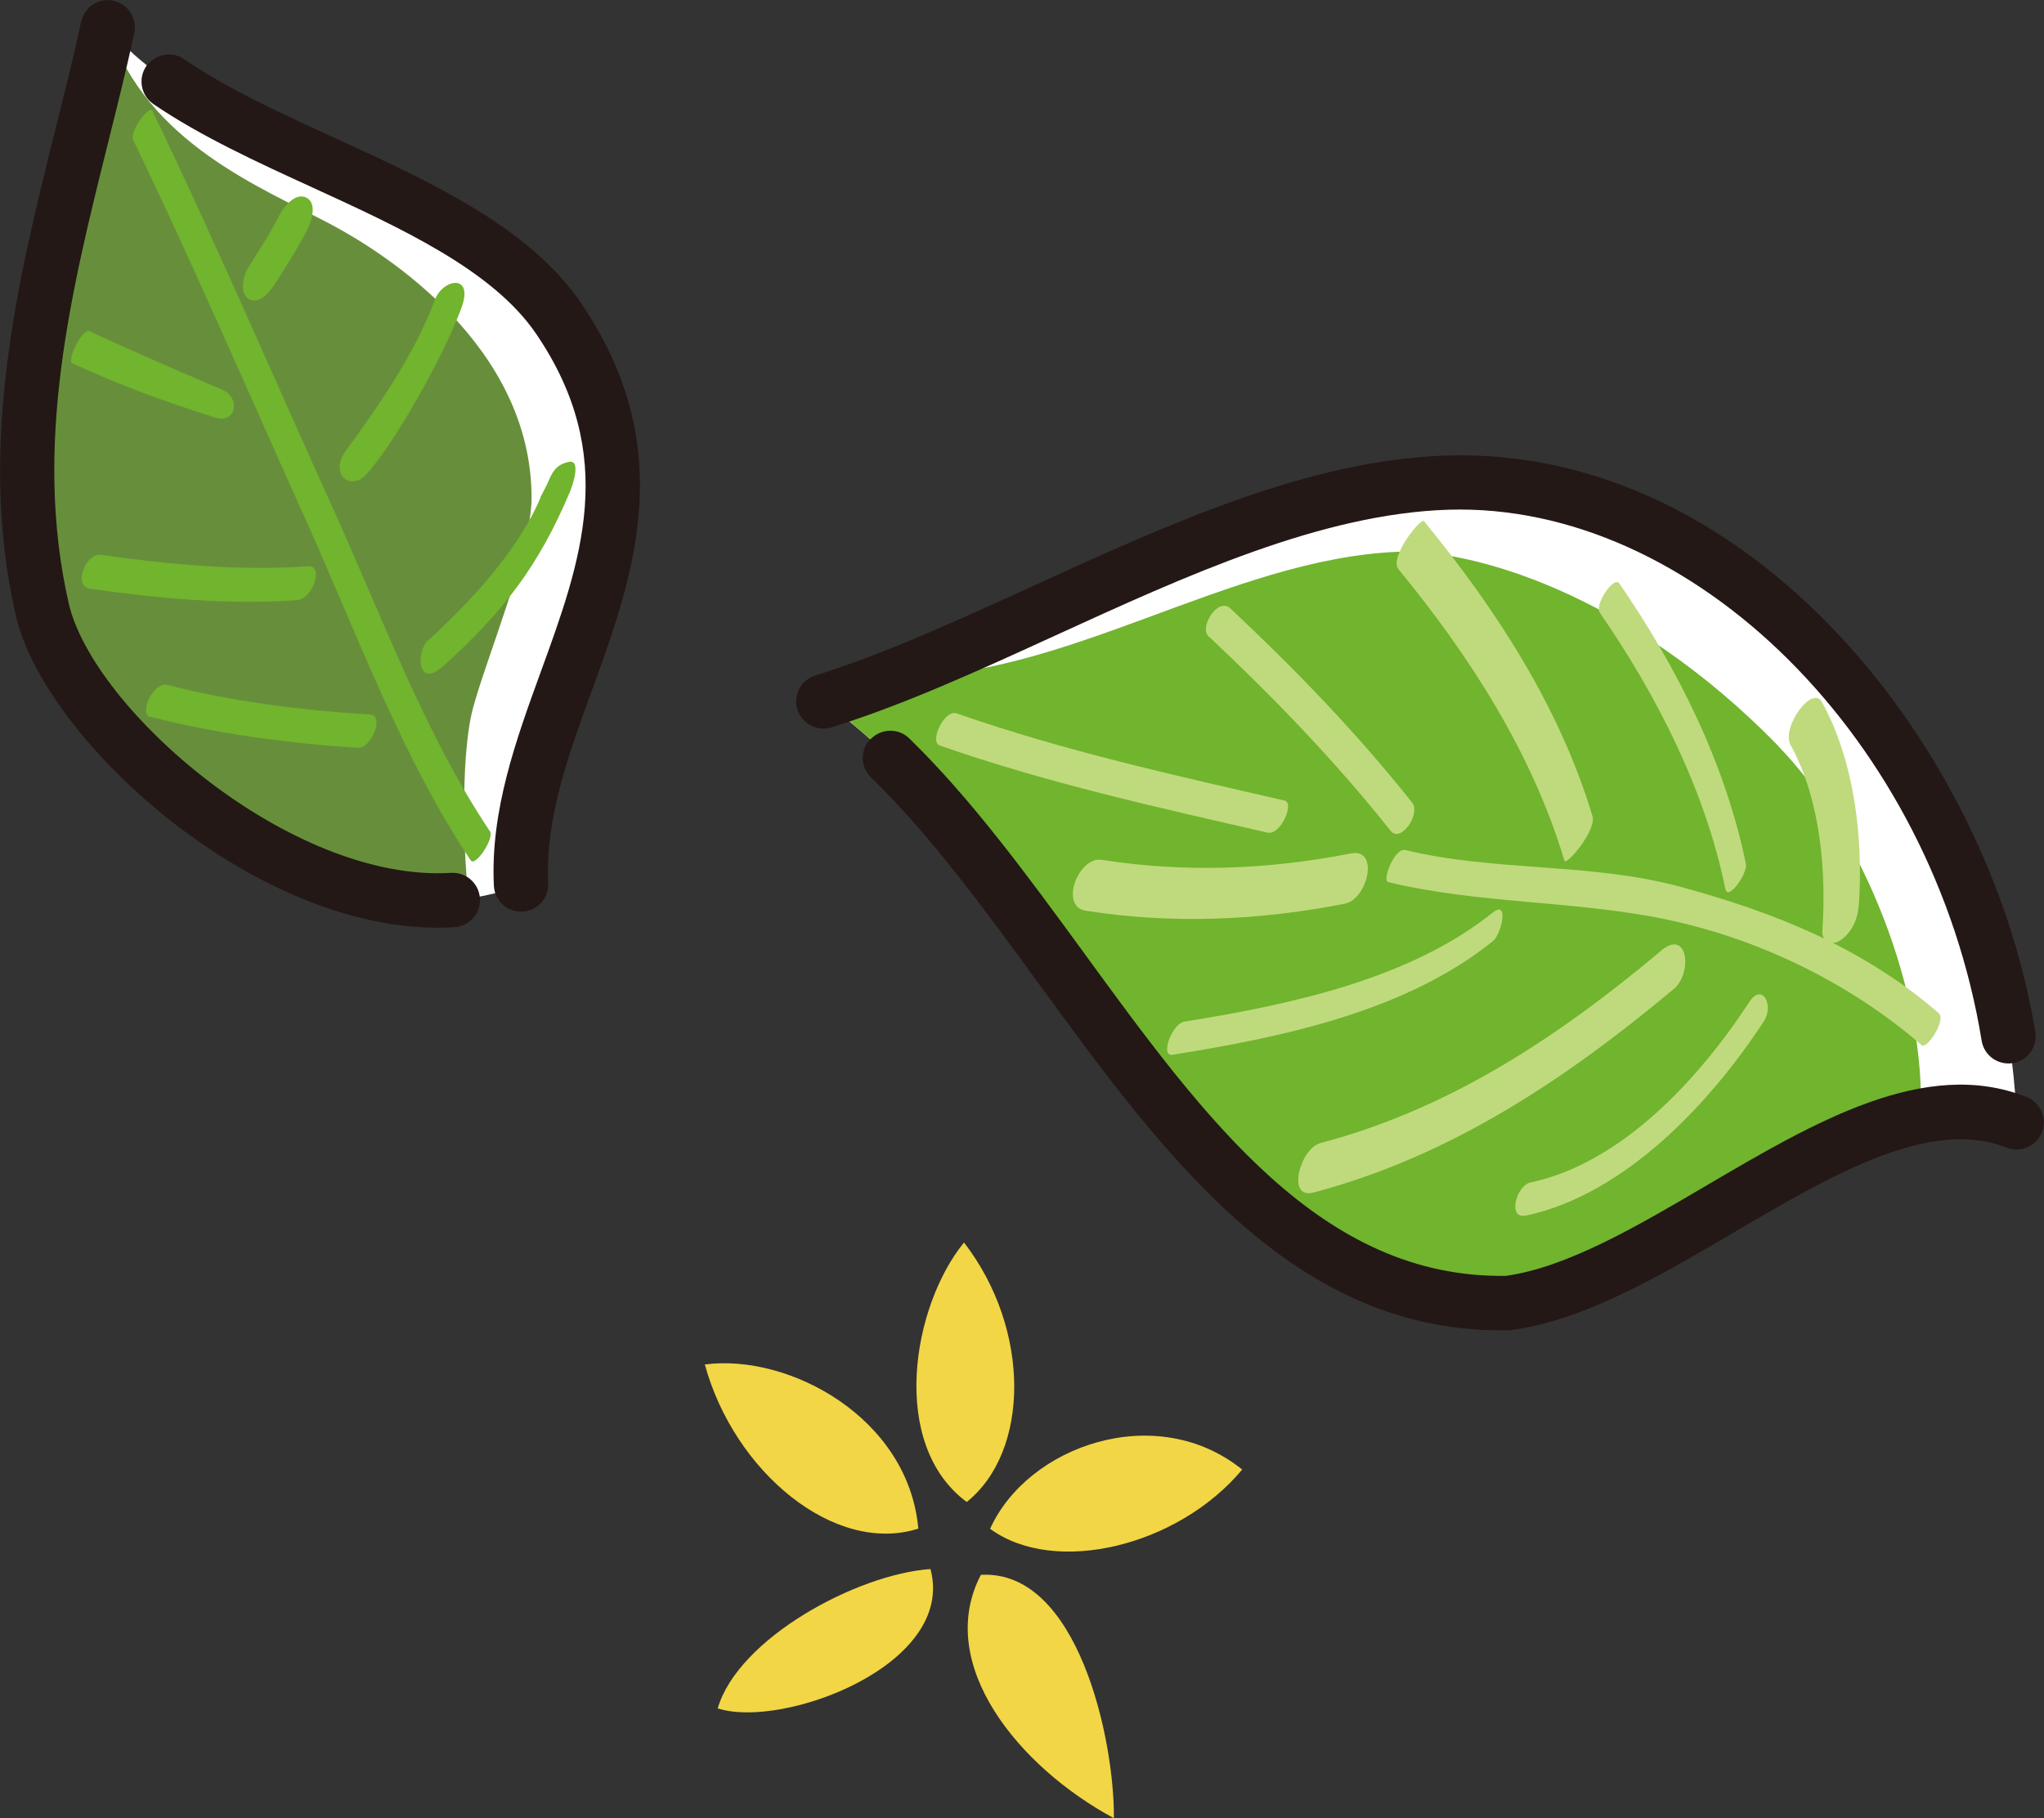 <?xml version="1.0" encoding="UTF-8"?><svg id="_分離模式" xmlns="http://www.w3.org/2000/svg" viewBox="0 0 112.78 100.34"><rect x="0" y="0" width="112.78" height="100.34" fill="#333333" stroke="none"/><defs><style>.cls-1{fill:#bfda7c;}.cls-1,.cls-2,.cls-3,.cls-4,.cls-5,.cls-6,.cls-7{stroke-width:0px;}.cls-2{fill:#f2d645;}.cls-2,.cls-5,.cls-6,.cls-7{fill-rule:evenodd;}.cls-3{fill:#231815;}.cls-4,.cls-7{fill:#71b42e;}.cls-5{fill:#678f3b;}.cls-6{fill:#fff;}</style></defs><path class="cls-6" d="m28.77,48.82c-.5-10.36,10.04-19.49,2.07-31.23C25.83,10.2,11.47,8.27,5.94,1.5,3.79,11.38-.25,22.35,2.32,33.62c1.63,7.13,16.05,19.46,26.44,15.19Z"/><path class="cls-5" d="m25.87,49.58c-.27-1.82-.5-7.7.21-10.43.73-2.78,3.24-8.75,3.25-11.66.01-8.38-8.06-13.5-11.02-15.08-3.9-2.08-10.15-4.46-12.36-10.9C3.79,11.38-.25,22.35,2.32,33.62c1.48,6.49,13.55,17.27,23.54,15.95Z"/><path class="cls-3" d="m8.23,3.48c.5-.53,1.32-.64,1.94-.21,2.37,1.63,5.28,2.96,8.36,4.37,5.25,2.41,10.69,4.9,13.54,9.1,5.45,8.02,2.87,15.11.59,21.36-1.33,3.65-2.58,7.09-2.41,10.64.04.83-.6,1.53-1.43,1.57-.83.04-1.53-.6-1.57-1.43-.2-4.14,1.22-8.04,2.59-11.81,2.23-6.12,4.33-11.91-.26-18.65-2.39-3.51-7.43-5.82-12.31-8.06-3.06-1.4-6.22-2.85-8.81-4.62-.68-.47-.86-1.4-.39-2.09.04-.06.09-.12.14-.18Z"/><path class="cls-3" d="m4.84.48c.35-.37.88-.56,1.42-.44.81.18,1.32.97,1.15,1.78-.42,1.95-.91,3.9-1.42,5.95-2.06,8.26-4.19,16.79-2.2,25.52,1.34,5.85,12.26,15.42,21.1,14.88.83-.05,1.54.58,1.59,1.41.05.83-.58,1.54-1.41,1.59-10.65.65-22.62-10.27-24.2-17.21-2.16-9.42.16-18.71,2.21-26.91.51-2.03.99-3.96,1.4-5.86.06-.27.19-.51.37-.7Z"/><path class="cls-4" d="m27.02,45.86c-3.58-5.36-5.93-11.8-8.58-17.65-3.34-7.37-6.53-14.82-10.04-22.11-.15-.32-1.28,1.15-1.05,1.63,3.34,6.92,6.38,13.99,9.54,21,2.8,6.21,5.28,13.07,9.09,18.76.24.35,1.32-1.22,1.05-1.63h0Z"/><path class="cls-4" d="m29.83,27.45c-1.23,2.91-3.9,5.81-6.22,7.9-.65.58-.61,2.73.86,1.4,3.31-2.99,5.25-5.51,6.99-9.64.09-.2.65-1.77-.07-1.62-.75.15-.94.62-1.2,1.23l-.37.72Z"/><path class="cls-4" d="m19.89,26.44c.9-.47,4.29-6,5.57-9.45.71-1.92-1.04-1.61-1.47-.43-1.1,2.96-3.09,5.83-4.94,8.36-.74,1.01-.05,2,.85,1.52Z"/><path class="cls-4" d="m15.44,11.83c-.57,1.12-1.1,1.91-1.75,2.95-.26.42-.51,1.43.06,1.73.62.33,1.2-.5,1.47-.92.61-.97,1.23-1.92,1.75-2.95.22-.44.54-1.41-.06-1.73-.59-.31-1.24.48-1.47.92h0Z"/><path class="cls-4" d="m12.21,21.48c-1.13-.47-4.57-1.95-7.28-3.2-.38-.18-1.27,1.61-.94,1.77,2.71,1.25,5.06,2.09,7.9,3,1.12.36,1.45-1.1.32-1.57Z"/><path class="cls-4" d="m17,31.25c-3.74.27-7.73-.1-11.43-.63-.83-.12-1.56,1.73-.6,1.87,3.7.53,7.69.9,11.43.63.84-.06,1.51-1.93.6-1.87h0Z"/><path class="cls-4" d="m8.3,39.56c3.68.94,7.68,1.47,11.46,1.71.72.04,1.48-1.79.65-1.84-3.68-.22-7.6-.71-11.17-1.63-.78-.2-1.6,1.6-.94,1.77h0Z"/><path class="cls-2" d="m61.46,100.34c-5.26-2.83-9.9-8.51-7.34-13.43,5.36-.31,7.38,9.12,7.34,13.43Z"/><path class="cls-2" d="m68.54,81.1c-3.53,4.23-10.33,5.89-13.91,3.27,2.07-4.59,9.17-7.09,13.91-3.27Z"/><path class="cls-2" d="m39.6,94.28c1.13-3.87,7.69-7.41,11.74-7.69,1.42,5.3-8.17,8.85-11.74,7.69Z"/><path class="cls-2" d="m50.67,84.36c-4.62,1.47-10.16-3.13-11.78-9.06,4.65-.61,11.23,2.94,11.78,9.06Z"/><path class="cls-2" d="m53.34,82.89c-4.29-3.18-3.02-10.8-.15-14.32,3.7,4.79,3.64,11.52.15,14.32Z"/><path class="cls-6" d="m83.21,71.91c8.97-1.18,19.7-13.29,28.06-9.97-.54-17.9-14.89-35.82-31.42-35.3-11.44.36-23.72,8.75-34.43,12.08,13.23,9.31,20.17,33.55,37.79,33.2Z"/><path class="cls-7" d="m98.14,41.19c-8.33-8.58-17.12-10.9-20.98-10.74-9.4.38-18.46,7.1-27.89,6.89-1.3.51-2.59.98-3.85,1.37,13.23,9.31,20.17,33.55,37.79,33.2,7.16-.94,15.45-8.86,22.76-10.31.32-6.74-3.13-15.56-7.83-20.4Z"/><path class="cls-3" d="m48.03,40.8s.02-.02.02-.02c.58-.59,1.53-.61,2.12-.03,3.47,3.38,6.58,7.65,9.59,11.77,6.76,9.28,13.15,18.04,23.33,17.89,3.39-.47,7.3-2.77,11.09-5,5.93-3.48,12.05-7.09,17.64-4.87.77.31,1.15,1.18.84,1.95-.31.77-1.18,1.15-1.95.84-4.23-1.68-9.71,1.55-15.02,4.67-4.08,2.4-8.29,4.87-12.3,5.4-.05,0-.11.01-.17.01-11.79.24-18.96-9.6-25.9-19.12-2.94-4.03-5.97-8.19-9.26-11.39-.59-.57-.61-1.5-.05-2.1Z"/><path class="cls-3" d="m44.33,37.69c.17-.18.39-.33.65-.41,3.79-1.18,7.76-3,11.97-4.92,7.5-3.43,15.26-6.98,22.86-7.22,16.77-.53,29.92,16.1,32.49,31.81.13.82-.42,1.59-1.24,1.72-.82.13-1.59-.42-1.72-1.24-2.71-16.58-15.91-29.72-29.43-29.3-6.99.22-14.47,3.64-21.7,6.95-4.3,1.97-8.36,3.82-12.33,5.06-.79.25-1.63-.2-1.88-.99-.17-.53-.02-1.09.34-1.47Z"/><path class="cls-1" d="m106.97,55.91c-4.16-3.6-9.03-5.56-14.29-6.98-4.93-1.33-10.18-.82-15.15-2.02-.57-.14-1.29,1.68-.94,1.77,4.98,1.2,10.13,1.01,15.15,2.02,5.2,1.05,10.3,3.52,14.29,6.98.29.25,1.37-1.39.94-1.77h0Z"/><path class="cls-1" d="m102.56,50.03c.26-3.69-.22-8-2.03-11.28-.55-.99-2.25,1.41-1.74,2.35,1.64,2.97,1.99,6.93,1.76,10.26-.04.64.52.86,1,.53.61-.41.95-1.16,1-1.87h0Z"/><path class="cls-1" d="m96.34,47.71c-1.14-5.57-3.78-10.85-6.99-15.51-.31-.44-1.38,1.17-1.08,1.61,3.15,4.57,5.81,9.78,6.93,15.25.14.7,1.23-.87,1.13-1.35h0Z"/><path class="cls-1" d="m77.16,31.41c3.93,4.79,7.37,10.12,9.16,16.09.09.31,1.78-1.68,1.55-2.45-1.82-6.05-5.33-11.44-9.3-16.29-.17-.21-1.94,2-1.41,2.65h0Z"/><path class="cls-1" d="m77.92,44.3c-3.06-3.86-6.46-7.37-10.04-10.73-.67-.63-1.74,1.04-1.19,1.55,3.59,3.37,6.98,6.88,10.04,10.73.56.7,1.67-.94,1.19-1.55h0Z"/><path class="cls-1" d="m84.18,67.09c5.48-1.17,10.2-6.22,13.15-10.74.56-.86-.09-2.16-.82-1.04-2.73,4.18-7,8.87-12.07,9.95-.77.16-1.29,2.04-.25,1.82h0Z"/><path class="cls-1" d="m91.64,52.48c-5.62,4.71-11.62,8.71-18.78,10.6-1.13.3-1.9,3.14-.38,2.73,7.56-2,13.94-6.27,19.88-11.24,1.03-.86.79-3.37-.72-2.1h0Z"/><path class="cls-1" d="m82.38,50.35c-4.63,3.72-11.3,5.11-17.03,6.03-.69.11-1.35,1.94-.66,1.83,6-.96,12.84-2.37,17.68-6.27.49-.4.89-2.29.02-1.59h0Z"/><path class="cls-1" d="m74.53,47.1c-4.52.89-9.18,1.07-13.74.35-1.28-.2-2.36,2.57-.88,2.81,4.73.75,9.61.54,14.3-.39,1.24-.24,1.93-3.09.32-2.77h0Z"/><path class="cls-1" d="m70.88,44.18c-6.1-1.4-12.17-2.74-18.09-4.81-.68-.24-1.53,1.56-.94,1.77,5.91,2.07,11.99,3.41,18.09,4.81.72.16,1.5-1.64.94-1.77h0Z"/></svg>